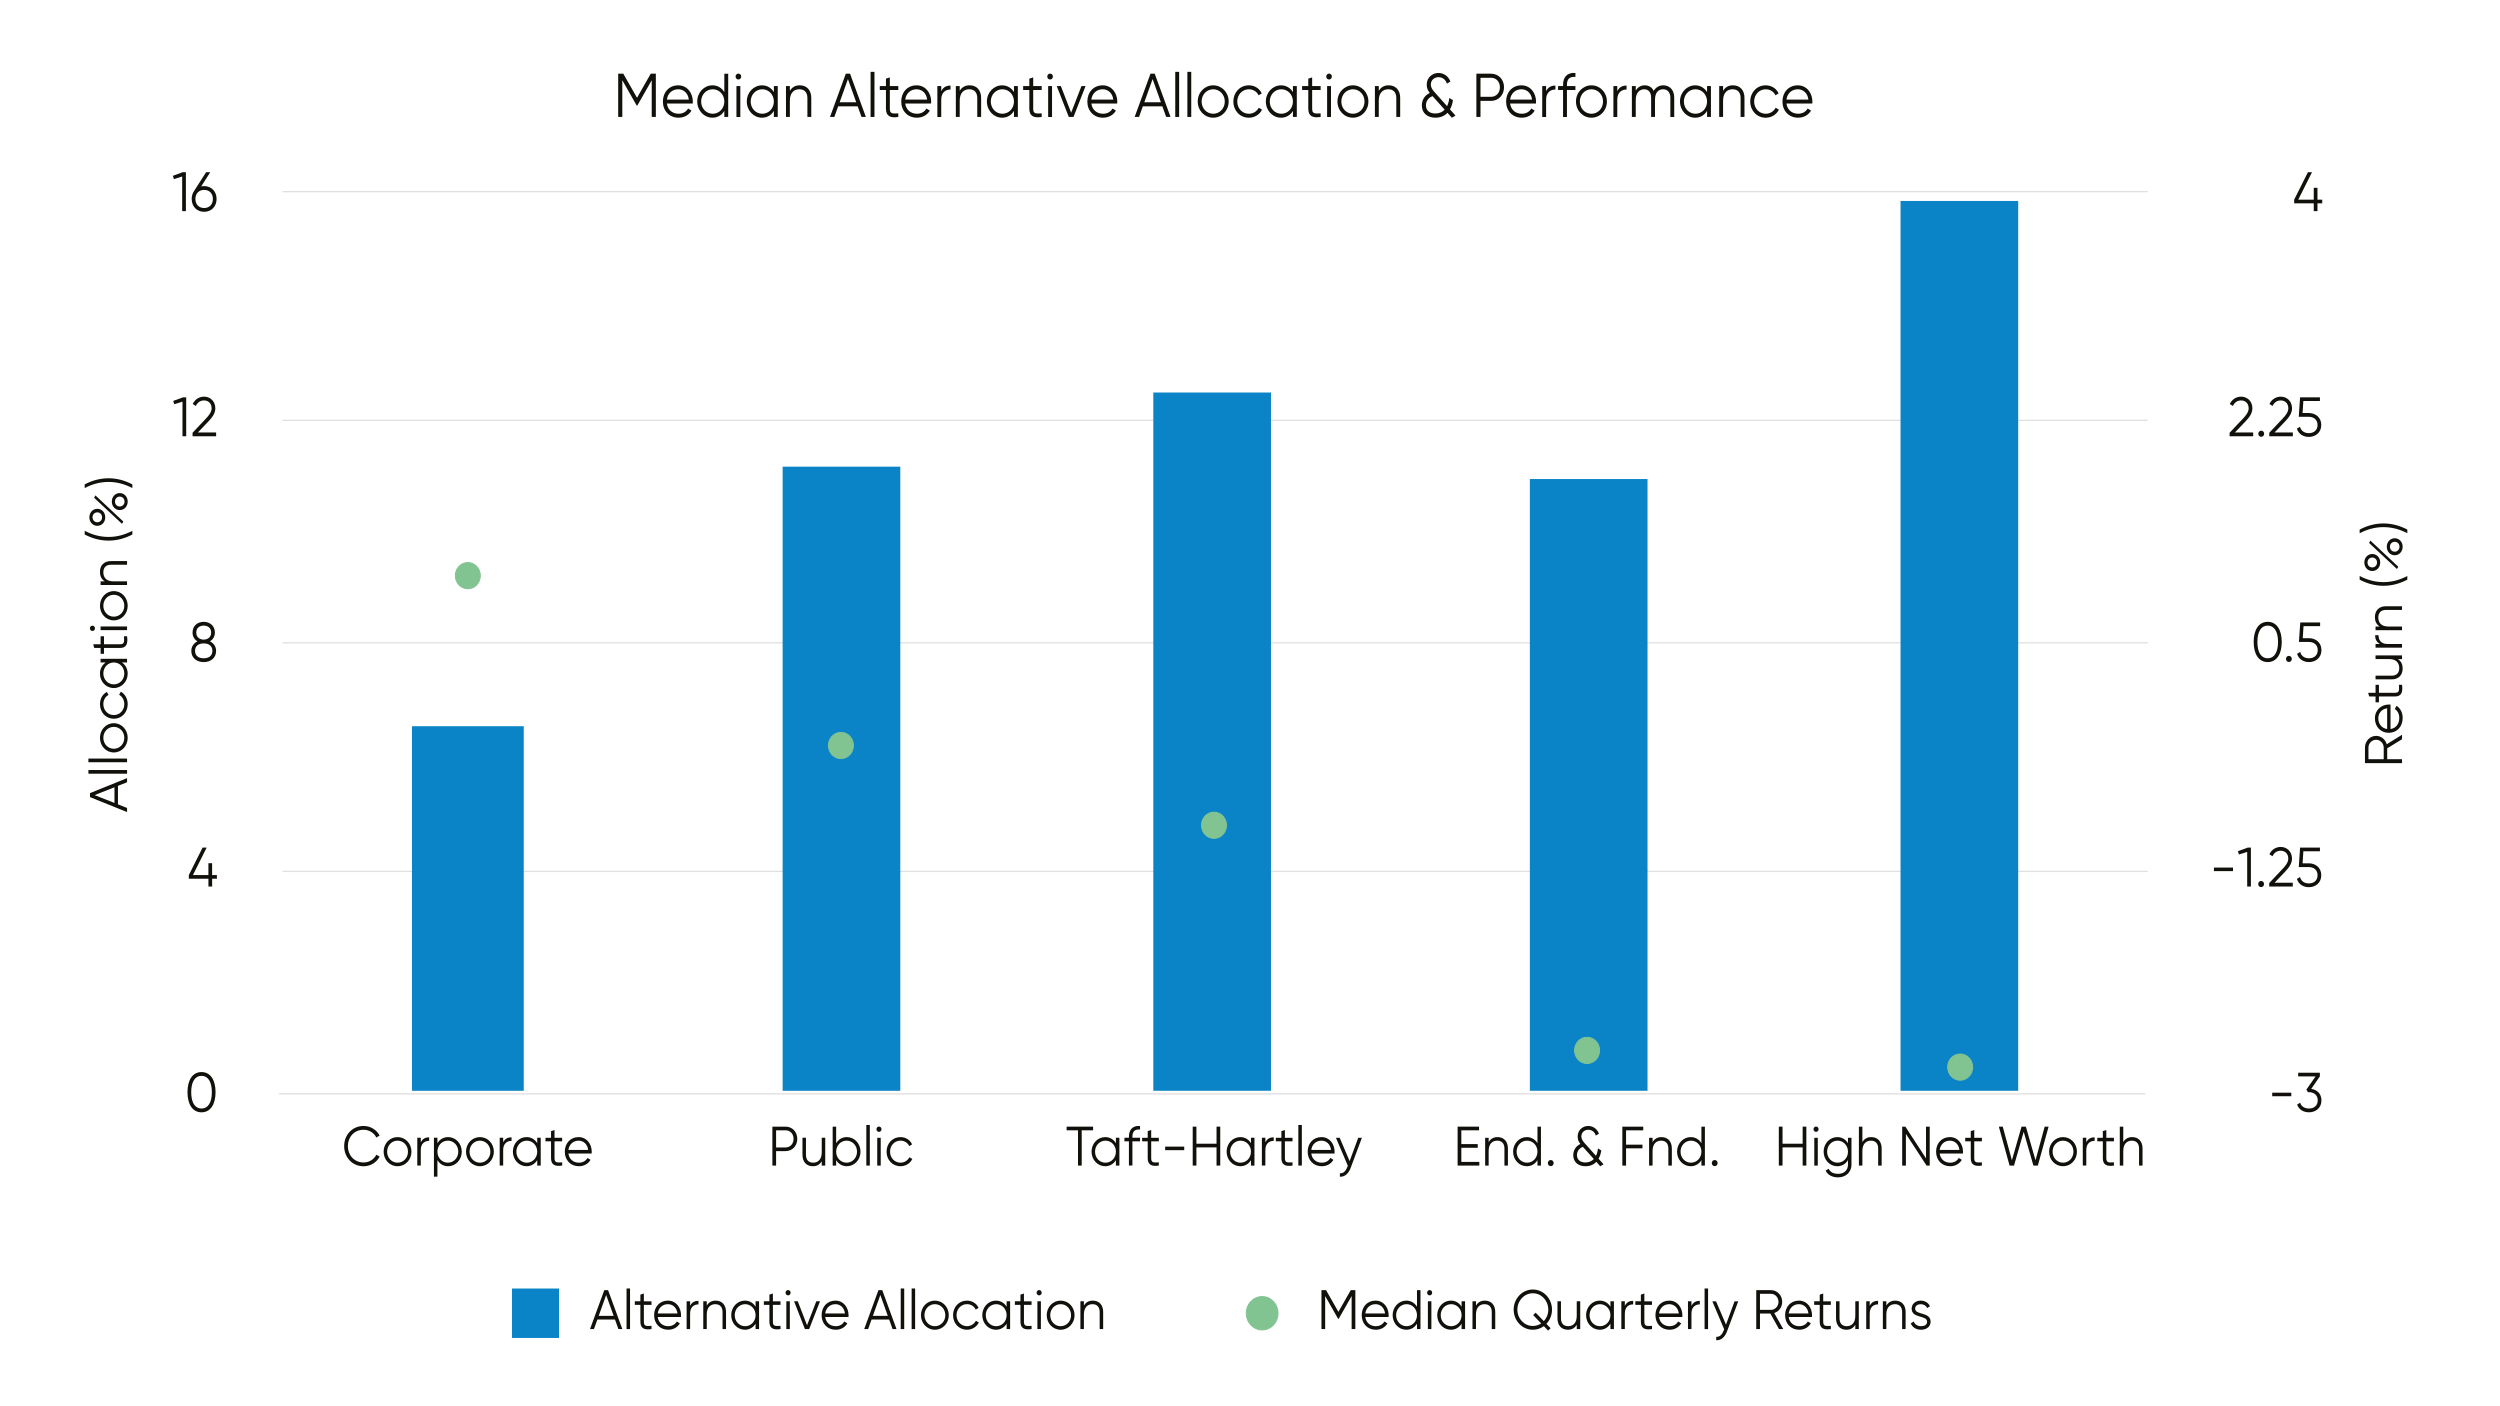 <?xml version="1.0" encoding="UTF-8"?><svg xmlns="http://www.w3.org/2000/svg" xmlns:xlink="http://www.w3.org/1999/xlink" viewBox="0 0 1920 1080"><defs><style>.cls-1,.cls-2,.cls-3,.cls-4{fill:none;}.cls-1,.cls-3{stroke:#e1e0e0;stroke-linejoin:round;}.cls-2,.cls-5,.cls-6,.cls-7,.cls-8{stroke-width:0px;}.cls-3{stroke-linecap:square;}.cls-9{clip-path:url(#clippath-1);}.cls-10{clip-path:url(#clippath-4);}.cls-11{clip-path:url(#clippath-3);}.cls-12{clip-path:url(#clippath-2);}.cls-13{clip-path:url(#clippath-6);}.cls-14{clip-path:url(#clippath-5);}.cls-4{stroke:#82c392;stroke-miterlimit:8;stroke-width:.75px;}.cls-5{fill:#82c392;}.cls-6{fill:#12100b;}.cls-7{fill:#0b84c7;}.cls-8{fill:#fff;}</style><clipPath id="clippath-1"><path class="cls-2" d="m368.89,442.11c0,5.57-4.29,10.08-9.58,10.08s-9.62-4.51-9.62-10.08,4.29-10.08,9.62-10.08,9.58,4.51,9.58,10.08"/></clipPath><clipPath id="clippath-2"><path class="cls-2" d="m655.42,572.54c0,5.57-4.29,10.08-9.58,10.08s-9.62-4.52-9.62-10.08,4.29-10.08,9.62-10.08,9.58,4.51,9.58,10.08"/></clipPath><clipPath id="clippath-3"><path class="cls-2" d="m941.95,633.8c0,5.57-4.29,10.08-9.62,10.08s-9.58-4.52-9.58-10.08,4.29-10.08,9.58-10.08,9.62,4.51,9.62,10.08"/></clipPath><clipPath id="clippath-4"><path class="cls-2" d="m1228.48,806.7c0,5.57-4.29,10.08-9.63,10.08s-9.58-4.51-9.58-10.08,4.29-10.08,9.58-10.08,9.63,4.51,9.63,10.08"/></clipPath><clipPath id="clippath-5"><path class="cls-2" d="m1515.01,819.55c0,5.57-4.34,10.08-9.62,10.08s-9.63-4.51-9.63-10.08,4.34-10.08,9.63-10.08,9.62,4.51,9.62,10.08"/></clipPath><clipPath id="clippath-6"><polyline class="cls-2" points="62.17 1031 1854.54 1031 1854.54 49 62.17 49 62.17 1031"/></clipPath></defs><g id="Layer_2"><rect class="cls-8" width="1920" height="1080"/></g><g id="Layer_3"><path class="cls-6" d="m503.68,89.82h-3.16v-28.19l-11.07,19.46h-.45l-11.07-19.46v28.19h-3.16v-33.22h3.93l10.53,18.51,10.53-18.51h3.93v33.22Z"/><path class="cls-6" d="m532.1,78.05c0,.47-.05,1-.09,1.47h-19.83c.63,4.84,4.2,7.83,8.99,7.83,3.57,0,6.05-1.76,7.27-4.03l2.62,1.61c-1.9,3.23-5.38,5.46-9.94,5.46-7.14,0-12.02-5.27-12.02-12.43s4.79-12.43,11.79-12.43,11.21,6.03,11.21,12.53Zm-19.93-1.57h16.85c-.63-5.22-4.25-7.92-8.13-7.92-4.74,0-8.13,3.27-8.72,7.92Z"/><path class="cls-6" d="m559.26,56.6v33.22h-2.98v-4.65c-1.9,3.18-5.11,5.22-9.13,5.22-6.37,0-11.66-5.41-11.66-12.43s5.29-12.43,11.66-12.43c4.02,0,7.23,2.04,9.13,5.22v-14.14h2.98Zm-2.98,21.35c0-5.27-3.89-9.4-8.9-9.4s-8.9,4.13-8.9,9.4,3.89,9.4,8.9,9.4,8.9-4.13,8.9-9.4Z"/><path class="cls-6" d="m564.91,58.79c0-1.23.95-2.28,2.17-2.28s2.17,1.04,2.17,2.28-.95,2.28-2.17,2.28-2.17-1.04-2.17-2.28Zm.68,7.31h2.98v23.73h-2.98v-23.73Z"/><path class="cls-6" d="m597.31,66.1v23.73h-2.98v-4.65c-1.9,3.18-5.11,5.22-9.13,5.22-6.37,0-11.66-5.41-11.66-12.43s5.29-12.43,11.66-12.43c4.02,0,7.23,2.04,9.13,5.22v-4.65h2.98Zm-2.98,11.86c0-5.27-3.89-9.4-8.9-9.4s-8.9,4.13-8.9,9.4,3.89,9.4,8.9,9.4,8.9-4.13,8.9-9.4Z"/><path class="cls-6" d="m623.06,75.25v14.57h-2.98v-14.57c0-4.22-2.21-6.69-6.15-6.69s-7.32,2.47-7.32,8.83v12.43h-2.98v-23.73h2.98v3.7c1.76-2.99,4.38-4.27,7.59-4.27,5.51,0,8.86,3.8,8.86,9.73Z"/><path class="cls-6" d="m658.72,81.66h-15l-2.94,8.16h-3.34l12.15-33.22h3.25l12.15,33.22h-3.34l-2.94-8.16Zm-1.13-3.13l-6.37-17.8-6.37,17.8h12.74Z"/><path class="cls-6" d="m668.61,55.18h2.98v34.64h-2.98v-34.64Z"/><path class="cls-6" d="m683.39,69.13v14.38c0,4.08,2.12,3.75,6.51,3.56v2.75c-6.1.95-9.49-.62-9.49-6.31v-14.38h-4.74v-3.04h4.74v-5.69l2.98-.95v6.64h6.51v3.04h-6.51Z"/><path class="cls-6" d="m715.15,78.05c0,.47-.05,1-.09,1.47h-19.83c.63,4.84,4.2,7.83,8.99,7.83,3.57,0,6.05-1.76,7.27-4.03l2.62,1.61c-1.9,3.23-5.38,5.46-9.94,5.46-7.14,0-12.02-5.27-12.02-12.43s4.79-12.43,11.79-12.43,11.21,6.03,11.21,12.53Zm-19.93-1.57h16.85c-.63-5.22-4.25-7.92-8.13-7.92-4.74,0-8.13,3.27-8.72,7.92Z"/><path class="cls-6" d="m730.01,65.72v3.04c-3.61,0-7.14,1.99-7.14,7.88v13.19h-2.98v-23.73h2.98v3.94c1.58-3.32,4.25-4.32,7.14-4.32Z"/><path class="cls-6" d="m753.51,75.25v14.57h-2.98v-14.57c0-4.22-2.21-6.69-6.15-6.69s-7.32,2.47-7.32,8.83v12.43h-2.98v-23.73h2.98v3.7c1.76-2.99,4.38-4.27,7.59-4.27,5.51,0,8.86,3.8,8.86,9.73Z"/><path class="cls-6" d="m781.71,66.1v23.73h-2.98v-4.65c-1.9,3.18-5.11,5.22-9.13,5.22-6.37,0-11.66-5.41-11.66-12.43s5.29-12.43,11.66-12.43c4.02,0,7.23,2.04,9.13,5.22v-4.65h2.98Zm-2.98,11.86c0-5.27-3.89-9.4-8.9-9.4s-8.9,4.13-8.9,9.4,3.89,9.4,8.9,9.4,8.9-4.13,8.9-9.4Z"/><path class="cls-6" d="m793.5,69.13v14.38c0,4.08,2.12,3.75,6.51,3.56v2.75c-6.1.95-9.49-.62-9.49-6.31v-14.38h-4.74v-3.04h4.74v-5.69l2.98-.95v6.64h6.51v3.04h-6.51Z"/><path class="cls-6" d="m804.3,58.79c0-1.23.95-2.28,2.17-2.28s2.17,1.04,2.17,2.28-.95,2.28-2.17,2.28-2.17-1.04-2.17-2.28Zm.68,7.31h2.98v23.73h-2.98v-23.73Z"/><path class="cls-6" d="m833.71,66.1l-9.26,23.73h-3.61l-9.26-23.73h3.16l7.91,20.45,7.91-20.45h3.16Z"/><path class="cls-6" d="m858.08,78.05c0,.47-.05,1-.09,1.47h-19.83c.63,4.84,4.2,7.83,8.99,7.83,3.57,0,6.05-1.76,7.27-4.03l2.62,1.61c-1.9,3.23-5.38,5.46-9.94,5.46-7.14,0-12.02-5.27-12.02-12.43s4.79-12.43,11.79-12.43,11.21,6.03,11.21,12.53Zm-19.93-1.57h16.85c-.63-5.22-4.25-7.92-8.13-7.92-4.74,0-8.13,3.27-8.72,7.92Z"/><path class="cls-6" d="m892.7,81.66h-15l-2.94,8.16h-3.34l12.15-33.22h3.25l12.15,33.22h-3.34l-2.94-8.16Zm-1.13-3.13l-6.37-17.8-6.37,17.8h12.74Z"/><path class="cls-6" d="m902.6,55.18h2.98v34.64h-2.98v-34.64Z"/><path class="cls-6" d="m911.9,55.18h2.98v34.64h-2.98v-34.64Z"/><path class="cls-6" d="m919.86,77.96c0-7.02,5.29-12.43,11.88-12.43s11.88,5.41,11.88,12.43-5.29,12.43-11.88,12.43-11.88-5.41-11.88-12.43Zm20.78,0c0-5.27-3.89-9.4-8.9-9.4s-8.9,4.13-8.9,9.4,3.89,9.4,8.9,9.4,8.9-4.13,8.9-9.4Z"/><path class="cls-6" d="m947.24,77.96c0-7.02,5.06-12.43,11.88-12.43,4.47,0,8.27,2.47,9.89,6.22l-2.44,1.47c-1.22-2.8-4.07-4.65-7.46-4.65-5.02,0-8.9,4.13-8.9,9.4s3.89,9.4,8.9,9.4c3.43,0,6.19-1.9,7.64-4.65l2.48,1.52c-1.85,3.75-5.69,6.17-10.12,6.17-6.82,0-11.88-5.41-11.88-12.43Z"/><path class="cls-6" d="m995.95,66.1v23.73h-2.98v-4.65c-1.9,3.18-5.11,5.22-9.13,5.22-6.37,0-11.66-5.41-11.66-12.43s5.29-12.43,11.66-12.43c4.02,0,7.23,2.04,9.13,5.22v-4.65h2.98Zm-2.98,11.86c0-5.27-3.89-9.4-8.9-9.4s-8.9,4.13-8.9,9.4,3.89,9.4,8.9,9.4,8.9-4.13,8.9-9.4Z"/><path class="cls-6" d="m1007.74,69.13v14.38c0,4.08,2.12,3.75,6.51,3.56v2.75c-6.1.95-9.49-.62-9.49-6.31v-14.38h-4.74v-3.04h4.74v-5.69l2.98-.95v6.64h6.51v3.04h-6.51Z"/><path class="cls-6" d="m1018.54,58.79c0-1.23.95-2.28,2.17-2.28s2.17,1.04,2.17,2.28-.95,2.28-2.17,2.28-2.17-1.04-2.17-2.28Zm.68,7.31h2.98v23.73h-2.98v-23.73Z"/><path class="cls-6" d="m1027.17,77.96c0-7.02,5.29-12.43,11.88-12.43s11.88,5.41,11.88,12.43-5.29,12.43-11.88,12.43-11.88-5.41-11.88-12.43Zm20.78,0c0-5.27-3.89-9.4-8.9-9.4s-8.9,4.13-8.9,9.4,3.89,9.4,8.9,9.4,8.9-4.13,8.9-9.4Z"/><path class="cls-6" d="m1075.34,75.25v14.57h-2.98v-14.57c0-4.22-2.21-6.69-6.14-6.69s-7.32,2.47-7.32,8.83v12.43h-2.98v-23.73h2.98v3.7c1.76-2.99,4.38-4.27,7.59-4.27,5.51,0,8.86,3.8,8.86,9.73Z"/><path class="cls-6" d="m1115.01,90.39l-3.34-3.75c-2.17,2.28-5.2,3.75-9.31,3.75-6.14,0-10.39-3.56-10.39-9.4,0-4.03,1.99-7.64,6.1-9.63-1.36-1.61-2.35-3.51-2.35-6.26,0-5.74,4.47-9.06,9.04-9.06,3.98,0,7.68,2.47,9.13,6.6l-2.67,1.61c-.9-3.13-3.48-4.98-6.42-4.98-3.16,0-5.92,2.18-5.92,5.65,0,2.42,1.31,4.13,2.94,5.93l9.53,10.68c.86-1.76,1.45-3.84,1.72-6.31l2.8,1.71c-.36,2.52-1.08,4.98-2.3,7.07l4.25,4.75-2.8,1.66Zm-5.51-6.17l-9.31-10.39c-3.79,1.47-5.06,4.46-5.06,7.07,0,3.89,2.76,6.26,7.14,6.26,3.03,0,5.42-1,7.23-2.94Z"/><path class="cls-6" d="m1155.09,67.04c0,5.93-4.25,10.44-9.94,10.44h-8.13v12.34h-3.16v-33.22h11.3c5.69,0,9.94,4.46,9.94,10.44Zm-3.16,0c0-4.27-2.85-7.31-6.78-7.31h-8.13v14.62h8.13c3.93,0,6.78-3.08,6.78-7.31Z"/><path class="cls-6" d="m1179.69,78.05c0,.47-.04,1-.09,1.47h-19.83c.63,4.84,4.2,7.83,8.99,7.83,3.57,0,6.05-1.76,7.27-4.03l2.62,1.61c-1.9,3.23-5.38,5.46-9.94,5.46-7.14,0-12.02-5.27-12.02-12.43s4.79-12.43,11.79-12.43,11.21,6.03,11.21,12.53Zm-19.92-1.57h16.85c-.63-5.22-4.25-7.92-8.13-7.92-4.74,0-8.13,3.27-8.72,7.92Z"/><path class="cls-6" d="m1194.55,65.72v3.04c-3.61,0-7.14,1.99-7.14,7.88v13.19h-2.98v-23.73h2.98v3.94c1.58-3.32,4.25-4.32,7.14-4.32Z"/><path class="cls-6" d="m1203.41,65.15v.95h6.51v3.04h-6.51v20.69h-2.98v-20.69h-3.84v-3.04h3.84v-.95c0-6.17,3.39-9.59,9.49-9.11v3.04c-4.38-.38-6.51,1.52-6.51,6.07Z"/><path class="cls-6" d="m1210.35,77.96c0-7.02,5.29-12.43,11.88-12.43s11.88,5.41,11.88,12.43-5.29,12.43-11.88,12.43-11.88-5.41-11.88-12.43Zm20.78,0c0-5.27-3.89-9.4-8.9-9.4s-8.9,4.13-8.9,9.4,3.89,9.4,8.9,9.4,8.9-4.13,8.9-9.4Z"/><path class="cls-6" d="m1249.21,65.72v3.04c-3.61,0-7.14,1.99-7.14,7.88v13.19h-2.98v-23.73h2.98v3.94c1.58-3.32,4.25-4.32,7.14-4.32Z"/><path class="cls-6" d="m1285.81,75.02v14.81h-2.98v-14.81c0-4.22-2.3-6.45-5.51-6.45-3.48,0-6.28,2.23-6.28,8.11v13.15h-2.98v-14.81c0-4.22-2.08-6.45-5.29-6.45s-6.51,2.23-6.51,8.11v13.15h-2.98v-23.73h2.98v3.46c1.76-2.9,4.2-4.03,6.91-4.03,3.16,0,5.6,1.57,6.87,4.32,1.67-2.94,4.43-4.32,7.32-4.32,4.97,0,8.45,3.56,8.45,9.49Z"/><path class="cls-6" d="m1314,66.1v23.73h-2.98v-4.65c-1.9,3.18-5.11,5.22-9.13,5.22-6.37,0-11.66-5.41-11.66-12.43s5.29-12.43,11.66-12.43c4.02,0,7.23,2.04,9.13,5.22v-4.65h2.98Zm-2.98,11.86c0-5.27-3.89-9.4-8.9-9.4s-8.9,4.13-8.9,9.4,3.89,9.4,8.9,9.4,8.9-4.13,8.9-9.4Z"/><path class="cls-6" d="m1339.76,75.25v14.57h-2.98v-14.57c0-4.22-2.21-6.69-6.14-6.69s-7.32,2.47-7.32,8.83v12.43h-2.98v-23.73h2.98v3.7c1.76-2.99,4.38-4.27,7.59-4.27,5.51,0,8.86,3.8,8.86,9.73Z"/><path class="cls-6" d="m1344.19,77.96c0-7.02,5.06-12.43,11.88-12.43,4.47,0,8.27,2.47,9.9,6.22l-2.44,1.47c-1.22-2.8-4.07-4.65-7.46-4.65-5.01,0-8.9,4.13-8.9,9.4s3.89,9.4,8.9,9.4c3.43,0,6.19-1.9,7.64-4.65l2.49,1.52c-1.85,3.75-5.69,6.17-10.12,6.17-6.82,0-11.88-5.41-11.88-12.43Z"/><path class="cls-6" d="m1391.92,78.05c0,.47-.04,1-.09,1.47h-19.83c.63,4.84,4.2,7.83,8.99,7.83,3.57,0,6.05-1.76,7.27-4.03l2.62,1.61c-1.9,3.23-5.38,5.46-9.94,5.46-7.14,0-12.02-5.27-12.02-12.43s4.79-12.43,11.79-12.43,11.21,6.03,11.21,12.53Zm-19.92-1.57h16.85c-.63-5.22-4.25-7.92-8.13-7.92-4.74,0-8.13,3.27-8.72,7.92Z"/><path class="cls-1" d="m216.98,669.25h1432.41M216.98,493.66h1432.41M216.98,322.81h1432.41M216.98,147.21h1432.41"/><path class="cls-6" d="m1833.37,574.72v8.37h11.39v2.99h-28.46v-11.96c0-4.96,3.82-8.97,8.54-8.97,3.86,0,7.16,2.73,8.17,6.45l11.75-7.3v3.42l-11.39,7Zm-2.68,8.37v-8.97c0-3.29-2.64-5.98-5.86-5.98s-5.86,2.69-5.86,5.98v8.97h11.71Z"/><path class="cls-6" d="m1834.67,541.07c.41,0,.85.04,1.26.08v18.75c4.15-.6,6.71-3.97,6.71-8.5,0-3.37-1.5-5.72-3.46-6.88l1.38-2.48c2.77,1.79,4.68,5.08,4.68,9.4,0,6.75-4.51,11.36-10.65,11.36s-10.65-4.53-10.65-11.15,5.16-10.59,10.74-10.59Zm-1.34,18.83v-15.93c-4.47.6-6.79,4.01-6.79,7.69,0,4.48,2.81,7.69,6.79,8.24Z"/><path class="cls-6" d="m1827.02,532.07h12.32c3.5,0,3.21-2.01,3.05-6.15h2.36c.81,5.77-.53,8.97-5.41,8.97h-12.32v4.48h-2.6v-4.48h-4.88l-.81-2.82h5.69v-6.15h2.6v6.15Z"/><path class="cls-6" d="m1824.42,503.37h20.33v2.82h-3.17c2.56,1.67,3.66,4.14,3.66,7.18,0,5.21-3.25,8.37-8.34,8.37h-12.48v-2.82h12.48c3.62,0,5.73-2.09,5.73-5.81s-2.12-6.92-7.56-6.92h-10.65v-2.82Z"/><path class="cls-6" d="m1824.1,487.82h2.6c0,3.42,1.71,6.75,6.75,6.75h11.3v2.82h-20.33v-2.82h3.38c-2.85-1.49-3.7-4.01-3.7-6.75Z"/><path class="cls-6" d="m1832.27,465.61h12.48v2.82h-12.48c-3.62,0-5.73,2.09-5.73,5.81s2.11,6.92,7.56,6.92h10.65v2.82h-20.33v-2.82h3.17c-2.56-1.67-3.66-4.14-3.66-7.18,0-5.21,3.25-8.37,8.34-8.37Z"/><path class="cls-6" d="m1830.52,449.89c-6.51,0-12.61-1.71-18.3-4.7v-2.82c5.69,2.99,11.79,4.7,18.3,4.7s12.61-1.71,18.3-4.7v2.82c-5.69,2.99-11.79,4.7-18.3,4.7Z"/><path class="cls-6" d="m1821.9,438.53c-3.38,0-6.1-2.78-6.1-6.53s2.72-6.53,6.1-6.53,6.1,2.69,6.1,6.53-2.72,6.53-6.1,6.53Zm0-10.34c-2.03,0-3.66,1.54-3.66,3.8s1.63,3.8,3.66,3.8,3.66-1.54,3.66-3.8-1.63-3.8-3.66-3.8Zm-2.44-11.19l.98-1.84,21.43,20.07-.98,1.79-21.43-20.03Zm19.68,9.44c-3.38,0-6.1-2.78-6.1-6.53s2.72-6.53,6.1-6.53,6.1,2.78,6.1,6.53-2.72,6.53-6.1,6.53Zm0-10.34c-2.03,0-3.66,1.54-3.66,3.8s1.63,3.8,3.66,3.8,3.66-1.54,3.66-3.8-1.63-3.8-3.66-3.8Z"/><path class="cls-6" d="m1848.82,409.53c-5.69-2.99-11.79-4.7-18.3-4.7s-12.61,1.71-18.3,4.7v-2.82c5.69-2.99,11.79-4.7,18.3-4.7s12.61,1.71,18.3,4.7v2.82Z"/><path class="cls-6" d="m1745.07,839.18h14.64v2.73h-14.64v-2.73Z"/><path class="cls-6" d="m1782.88,845.08c0,5.94-4.55,9.18-9.56,9.18-4.11,0-7.77-2.01-9.15-5.94l2.36-1.45c.94,3.03,3.54,4.48,6.79,4.48,3.7,0,6.71-2.14,6.71-6.28s-3.01-6.28-6.71-6.28v-.04l-.04.04h-.77l-1.22-1.96,7.08-10.17h-13.38v-2.82h16.67v2.82l-6.63,9.61c4.27.6,7.85,3.54,7.85,8.8Z"/><path class="cls-6" d="m1700.3,666.29h14.64v2.73h-14.64v-2.73Z"/><path class="cls-6" d="m1728.69,650.96v29.9h-2.85v-26.61l-6.38,2.01-.73-2.56,7.52-2.73h2.44Z"/><path class="cls-6" d="m1734.3,678.94c0-1.32.98-2.35,2.24-2.35s2.24,1.02,2.24,2.35-.98,2.35-2.24,2.35-2.24-1.02-2.24-2.35Z"/><path class="cls-6" d="m1742.76,678.17l10.25-10.85c2.4-2.52,4.39-5.12,4.39-7.9,0-4.06-2.81-6.06-5.73-6.06-2.77,0-5,1.28-6.38,4.23l-2.4-1.5c1.83-3.8,5.16-5.64,8.78-5.64,4.23,0,8.58,3.12,8.58,8.97,0,3.8-2.4,7-5.29,10.04l-8.13,8.5h14.03v2.9h-18.1v-2.69Z"/><path class="cls-6" d="m1782.74,672.19c0,5.94-4.55,9.18-9.56,9.18-4.11,0-7.89-2.14-9.15-6.36l2.4-1.45c.81,3.29,3.5,4.91,6.75,4.91,3.7,0,6.71-2.14,6.71-6.28s-3.01-6.28-6.71-6.28h-7.73l1.02-14.95h15.25v2.82h-12.73l-.61,9.23h4.8c5,0,9.56,3.25,9.56,9.18Z"/><path class="cls-6" d="m1730.82,493.02c0-9.23,3.82-15.46,10.78-15.46s10.78,6.24,10.78,15.46-3.82,15.46-10.78,15.46-10.78-6.24-10.78-15.46Zm18.71,0c0-7.99-2.93-12.56-7.93-12.56s-7.93,4.57-7.93,12.56,2.93,12.56,7.93,12.56,7.93-4.57,7.93-12.56Z"/><path class="cls-6" d="m1755.63,506.05c0-1.32.98-2.35,2.24-2.35s2.24,1.02,2.24,2.35-.98,2.35-2.24,2.35-2.24-1.03-2.24-2.35Z"/><path class="cls-6" d="m1782.87,499.3c0,5.94-4.55,9.18-9.56,9.18-4.11,0-7.89-2.14-9.15-6.36l2.4-1.45c.81,3.29,3.5,4.91,6.75,4.91,3.7,0,6.71-2.14,6.71-6.28s-3.01-6.28-6.71-6.28h-7.73l1.02-14.95h15.25v2.82h-12.73l-.61,9.23h4.8c5,0,9.56,3.25,9.56,9.18Z"/><path class="cls-6" d="m1712.34,332.35l10.25-10.85c2.4-2.52,4.39-5.12,4.39-7.9,0-4.06-2.81-6.06-5.73-6.06-2.77,0-5,1.28-6.38,4.23l-2.4-1.5c1.83-3.8,5.16-5.64,8.78-5.64,4.23,0,8.58,3.12,8.58,8.97,0,3.8-2.4,7-5.29,10.04l-8.13,8.5h14.03v2.9h-18.1v-2.69Z"/><path class="cls-6" d="m1734.38,333.12c0-1.32.98-2.35,2.24-2.35s2.24,1.02,2.24,2.35-.98,2.35-2.24,2.35-2.24-1.03-2.24-2.35Z"/><path class="cls-6" d="m1742.8,332.35l10.25-10.85c2.4-2.52,4.39-5.12,4.39-7.9,0-4.06-2.81-6.06-5.73-6.06-2.77,0-5,1.28-6.38,4.23l-2.4-1.5c1.83-3.8,5.16-5.64,8.78-5.64,4.23,0,8.58,3.12,8.58,8.97,0,3.8-2.4,7-5.29,10.04l-8.13,8.5h14.03v2.9h-18.1v-2.69Z"/><path class="cls-6" d="m1782.73,326.38c0,5.94-4.55,9.18-9.56,9.18-4.11,0-7.89-2.14-9.15-6.36l2.4-1.45c.81,3.29,3.5,4.91,6.75,4.91,3.7,0,6.71-2.14,6.71-6.28s-3.01-6.28-6.71-6.28h-7.73l1.02-14.95h15.25v2.82h-12.73l-.61,9.23h4.8c5,0,9.56,3.25,9.56,9.18Z"/><path class="cls-6" d="m1783.48,156.18h-3.66v5.98h-2.85v-5.98h-15.05v-2.82l10.57-21.1h3.13l-10.57,21.1h11.92v-9.14h2.85v9.14h3.66v2.82Z"/><path class="cls-6" d="m90.59,603.55v14.18l6.99,2.78v3.16l-28.47-11.49v-3.08l28.47-11.49v3.16l-6.99,2.78Zm-2.68,1.07l-15.25,6.02,15.25,6.02v-12.04Z"/><path class="cls-6" d="m67.9,594.2v-2.82h29.69v2.82h-29.69Z"/><path class="cls-6" d="m67.9,585.4v-2.82h29.69v2.82h-29.69Z"/><path class="cls-6" d="m87.42,577.88c-6.02,0-10.65-5-10.65-11.23s4.64-11.23,10.65-11.23,10.65,5,10.65,11.23-4.64,11.23-10.65,11.23Zm0-19.65c-4.51,0-8.05,3.67-8.05,8.41s3.54,8.41,8.05,8.41,8.05-3.67,8.05-8.41-3.54-8.41-8.05-8.41Z"/><path class="cls-6" d="m87.42,552c-6.02,0-10.65-4.78-10.65-11.23,0-4.23,2.11-7.82,5.33-9.35l1.26,2.31c-2.4,1.15-3.99,3.84-3.99,7.05,0,4.74,3.54,8.41,8.05,8.41s8.05-3.67,8.05-8.41c0-3.25-1.63-5.85-3.98-7.22l1.3-2.35c3.21,1.75,5.29,5.38,5.29,9.57,0,6.45-4.64,11.23-10.65,11.23Z"/><path class="cls-6" d="m77.25,505.96h20.33v2.82h-3.99c2.72,1.79,4.47,4.83,4.47,8.63,0,6.02-4.64,11.02-10.65,11.02s-10.65-5-10.65-11.02c0-3.8,1.75-6.83,4.47-8.63h-3.99v-2.82Zm10.17,2.82c-4.51,0-8.05,3.67-8.05,8.41s3.54,8.41,8.05,8.41,8.05-3.67,8.05-8.41-3.54-8.41-8.05-8.41Z"/><path class="cls-6" d="m79.86,494.81h12.32c3.5,0,3.21-2.01,3.05-6.15h2.36c.81,5.77-.53,8.97-5.41,8.97h-12.32v4.48h-2.6v-4.48h-4.88l-.81-2.82h5.69v-6.15h2.6v6.15Z"/><path class="cls-6" d="m70.99,484.6c-1.06,0-1.95-.9-1.95-2.05s.89-2.05,1.95-2.05,1.95.9,1.95,2.05-.9,2.05-1.95,2.05Zm6.26-.64v-2.82h20.33v2.82h-20.33Z"/><path class="cls-6" d="m87.42,476.44c-6.02,0-10.65-5-10.65-11.23s4.64-11.23,10.65-11.23,10.65,5,10.65,11.23-4.64,11.23-10.65,11.23Zm0-19.65c-4.51,0-8.05,3.67-8.05,8.41s3.54,8.41,8.05,8.41,8.05-3.67,8.05-8.41-3.54-8.41-8.05-8.41Z"/><path class="cls-6" d="m85.1,430.91h12.48v2.82h-12.48c-3.62,0-5.73,2.09-5.73,5.81s2.11,6.92,7.56,6.92h10.65v2.82h-20.33v-2.82h3.17c-2.56-1.67-3.66-4.14-3.66-7.18,0-5.21,3.25-8.37,8.34-8.37Z"/><path class="cls-6" d="m83.35,415.19c-6.51,0-12.61-1.71-18.3-4.7v-2.82c5.69,2.99,11.79,4.7,18.3,4.7s12.61-1.71,18.3-4.7v2.82c-5.69,2.99-11.79,4.7-18.3,4.7Z"/><path class="cls-6" d="m74.73,403.83c-3.38,0-6.1-2.78-6.1-6.53s2.72-6.53,6.1-6.53,6.1,2.69,6.1,6.53-2.72,6.53-6.1,6.53Zm0-10.34c-2.03,0-3.66,1.54-3.66,3.8s1.63,3.8,3.66,3.8,3.66-1.54,3.66-3.8-1.63-3.8-3.66-3.8Zm-2.44-11.19l.98-1.84,21.43,20.07-.98,1.79-21.43-20.03Zm19.68,9.44c-3.38,0-6.1-2.78-6.1-6.53s2.72-6.53,6.1-6.53,6.1,2.78,6.1,6.53-2.72,6.53-6.1,6.53Zm0-10.34c-2.03,0-3.66,1.54-3.66,3.8s1.63,3.8,3.66,3.8,3.66-1.54,3.66-3.8-1.63-3.8-3.66-3.8Z"/><path class="cls-6" d="m101.65,374.83c-5.69-2.99-11.79-4.7-18.3-4.7s-12.61,1.71-18.3,4.7v-2.82c5.69-2.99,11.79-4.7,18.3-4.7s12.61,1.71,18.3,4.7v2.82Z"/><path class="cls-6" d="m143.99,838.8c0-9.23,3.82-15.46,10.78-15.46s10.78,6.24,10.78,15.46-3.82,15.46-10.78,15.46-10.78-6.24-10.78-15.46Zm18.71,0c0-7.99-2.93-12.56-7.93-12.56s-7.93,4.57-7.93,12.56,2.93,12.56,7.93,12.56,7.93-4.57,7.93-12.56Z"/><path class="cls-6" d="m166.58,674.88h-3.66v5.98h-2.85v-5.98h-15.05v-2.82l10.57-21.1h3.13l-10.57,21.1h11.91v-9.14h2.85v9.14h3.66v2.82Z"/><path class="cls-6" d="m165.97,499.86c0,5.64-4.35,8.63-9.52,8.63s-9.52-2.99-9.52-8.63c0-3.33,1.91-5.94,4.72-7.3-2.2-1.32-3.78-3.63-3.78-6.71,0-5.68,4.35-8.29,8.58-8.29s8.58,2.61,8.58,8.29c0,3.08-1.59,5.38-3.78,6.71,2.81,1.37,4.72,3.97,4.72,7.3Zm-2.85,0c0-3.84-2.81-5.72-6.67-5.72s-6.67,1.88-6.67,5.72,2.81,5.72,6.67,5.72,6.67-1.88,6.67-5.72Zm-12.4-14.01c0,3.63,2.81,5.38,5.73,5.38s5.73-1.75,5.73-5.38c0-3.89-2.81-5.38-5.73-5.38s-5.73,1.5-5.73,5.38Z"/><path class="cls-6" d="m143,305.15v29.9h-2.85v-26.61l-6.38,2.01-.73-2.56,7.52-2.73h2.44Z"/><path class="cls-6" d="m147.88,332.35l10.25-10.85c2.4-2.52,4.39-5.12,4.39-7.9,0-4.06-2.81-6.06-5.73-6.06-2.77,0-5,1.28-6.38,4.23l-2.4-1.5c1.83-3.8,5.16-5.64,8.78-5.64,4.23,0,8.58,3.12,8.58,8.97,0,3.8-2.4,7-5.29,10.04l-8.13,8.5h14.03v2.9h-18.1v-2.69Z"/><path class="cls-6" d="m142.76,132.26v29.9h-2.85v-26.61l-6.38,2.01-.73-2.56,7.52-2.73h2.44Z"/><path class="cls-6" d="m166.34,152.8c0,5.85-4.03,9.87-9.56,9.87s-9.56-4.01-9.56-9.87c0-2.35.65-4.36,1.75-5.98l9.31-14.56h3.21l-6.99,10.93c.73-.17,1.5-.26,2.28-.26,5.53,0,9.56,4.01,9.56,9.87Zm-2.85,0c0-4.19-2.68-6.96-6.71-6.96s-6.71,2.78-6.71,6.96,2.68,6.96,6.71,6.96,6.71-2.78,6.71-6.96Z"/><line class="cls-3" x1="214.72" y1="840.1" x2="1647.13" y2="840.1"/><path class="cls-6" d="m264.32,880.21c0-8.54,6.18-15.46,14.92-15.46,5.29,0,9.96,2.9,12.32,7.35l-2.52,1.54c-1.75-3.59-5.53-5.98-9.8-5.98-7.2,0-12.08,5.59-12.08,12.56s4.88,12.56,12.08,12.56c4.27,0,8.05-2.39,9.8-5.98l2.52,1.5c-2.32,4.44-6.99,7.39-12.32,7.39-8.74,0-14.92-6.92-14.92-15.46Z"/><path class="cls-6" d="m294.62,884.48c0-6.32,4.76-11.19,10.69-11.19s10.69,4.87,10.69,11.19-4.76,11.19-10.69,11.19-10.69-4.87-10.69-11.19Zm18.71,0c0-4.74-3.5-8.46-8.01-8.46s-8.01,3.72-8.01,8.46,3.5,8.46,8.01,8.46,8.01-3.72,8.01-8.46Z"/><path class="cls-6" d="m329.59,873.46v2.73c-3.25,0-6.43,1.79-6.43,7.09v11.87h-2.68v-21.35h2.68v3.54c1.42-2.99,3.82-3.89,6.43-3.89Z"/><path class="cls-6" d="m354.64,884.48c0,6.32-4.76,11.19-10.49,11.19-3.62,0-6.51-1.84-8.21-4.7v12.73h-2.68v-29.9h2.68v4.19c1.71-2.86,4.6-4.7,8.21-4.7,5.73,0,10.49,4.87,10.49,11.19Zm-2.68,0c0-4.74-3.5-8.46-8.01-8.46s-8.01,3.72-8.01,8.46,3.5,8.46,8.01,8.46,8.01-3.72,8.01-8.46Z"/><path class="cls-6" d="m357.9,884.48c0-6.32,4.76-11.19,10.69-11.19s10.69,4.87,10.69,11.19-4.76,11.19-10.69,11.19-10.69-4.87-10.69-11.19Zm18.71,0c0-4.74-3.5-8.46-8.01-8.46s-8.01,3.72-8.01,8.46,3.5,8.46,8.01,8.46,8.01-3.72,8.01-8.46Z"/><path class="cls-6" d="m392.87,873.46v2.73c-3.25,0-6.43,1.79-6.43,7.09v11.87h-2.68v-21.35h2.68v3.54c1.42-2.99,3.82-3.89,6.43-3.89Z"/><path class="cls-6" d="m415.27,873.81v21.35h-2.68v-4.19c-1.71,2.86-4.6,4.7-8.21,4.7-5.73,0-10.49-4.87-10.49-11.19s4.76-11.19,10.49-11.19c3.62,0,6.51,1.84,8.21,4.7v-4.19h2.68Zm-2.68,10.68c0-4.74-3.5-8.46-8.01-8.46s-8.01,3.72-8.01,8.46,3.5,8.46,8.01,8.46,8.01-3.72,8.01-8.46Z"/><path class="cls-6" d="m425.88,876.54v12.94c0,3.67,1.91,3.37,5.86,3.2v2.48c-5.49.85-8.54-.56-8.54-5.68v-12.94h-4.27v-2.73h4.27v-5.12l2.68-.85v5.98h5.86v2.73h-5.86Z"/><path class="cls-6" d="m454.47,884.57c0,.43-.04.9-.08,1.32h-17.85c.57,4.36,3.78,7.05,8.09,7.05,3.21,0,5.45-1.58,6.55-3.63l2.36,1.45c-1.71,2.9-4.84,4.91-8.95,4.91-6.42,0-10.82-4.74-10.82-11.19s4.31-11.19,10.61-11.19,10.08,5.42,10.08,11.28Zm-17.93-1.41h15.17c-.57-4.7-3.82-7.13-7.32-7.13-4.27,0-7.32,2.95-7.85,7.13Z"/><path class="cls-6" d="m612.31,874.66c0,5.34-3.82,9.4-8.95,9.4h-7.32v11.1h-2.85v-29.9h10.17c5.12,0,8.95,4.01,8.95,9.4Zm-2.85,0c0-3.84-2.56-6.58-6.1-6.58h-7.32v13.16h7.32c3.54,0,6.1-2.78,6.1-6.58Z"/><path class="cls-6" d="m633.78,873.81v21.35h-2.68v-3.33c-1.59,2.69-3.94,3.84-6.83,3.84-4.96,0-7.97-3.42-7.97-8.76v-13.11h2.68v13.11c0,3.8,1.99,6.02,5.53,6.02s6.59-2.22,6.59-7.94v-11.19h2.68Z"/><path class="cls-6" d="m660.87,884.48c0,6.32-4.76,11.19-10.49,11.19-3.62,0-6.51-1.84-8.21-4.7v4.19h-2.68v-29.9h2.68v12.73c1.71-2.86,4.6-4.7,8.21-4.7,5.73,0,10.49,4.87,10.49,11.19Zm-2.68,0c0-4.74-3.5-8.46-8.01-8.46s-8.01,3.72-8.01,8.46,3.5,8.46,8.01,8.46,8.01-3.72,8.01-8.46Z"/><path class="cls-6" d="m665.34,863.98h2.68v31.18h-2.68v-31.18Z"/><path class="cls-6" d="m673.11,867.23c0-1.11.85-2.05,1.95-2.05s1.95.94,1.95,2.05-.85,2.05-1.95,2.05-1.95-.94-1.95-2.05Zm.61,6.58h2.68v21.35h-2.68v-21.35Z"/><path class="cls-6" d="m680.88,884.48c0-6.32,4.55-11.19,10.69-11.19,4.03,0,7.44,2.22,8.91,5.59l-2.2,1.32c-1.1-2.52-3.66-4.19-6.71-4.19-4.51,0-8.01,3.72-8.01,8.46s3.5,8.46,8.01,8.46c3.09,0,5.57-1.71,6.87-4.19l2.24,1.37c-1.67,3.37-5.12,5.55-9.11,5.55-6.14,0-10.69-4.87-10.69-11.19Z"/><path class="cls-6" d="m839.49,868.08h-8.74v27.08h-2.85v-27.08h-8.74v-2.82h20.33v2.82Z"/><path class="cls-6" d="m859.69,873.81v21.35h-2.68v-4.19c-1.71,2.86-4.6,4.7-8.21,4.7-5.73,0-10.49-4.87-10.49-11.19s4.76-11.19,10.49-11.19c3.62,0,6.51,1.84,8.21,4.7v-4.19h2.68Zm-2.68,10.68c0-4.74-3.5-8.46-8.01-8.46s-8.01,3.72-8.01,8.46,3.5,8.46,8.01,8.46,8.01-3.72,8.01-8.46Z"/><path class="cls-6" d="m869.69,872.95v.85h5.86v2.73h-5.86v18.62h-2.68v-18.62h-3.46v-2.73h3.46v-.85c0-5.55,3.05-8.63,8.54-8.2v2.73c-3.94-.34-5.86,1.37-5.86,5.47Z"/><path class="cls-6" d="m884.12,876.54v12.94c0,3.67,1.91,3.37,5.86,3.2v2.48c-5.49.85-8.54-.56-8.54-5.68v-12.94h-4.27v-2.73h4.27v-5.12l2.68-.85v5.98h5.86v2.73h-5.86Z"/><path class="cls-6" d="m894.85,880.6h14.64v2.73h-14.64v-2.73Z"/><path class="cls-6" d="m937.15,865.26v29.9h-2.85v-13.97h-15.45v13.97h-2.85v-29.9h2.85v13.11h15.45v-13.11h2.85Z"/><path class="cls-6" d="m963.42,873.81v21.35h-2.68v-4.19c-1.71,2.86-4.6,4.7-8.21,4.7-5.73,0-10.49-4.87-10.49-11.19s4.76-11.19,10.49-11.19c3.62,0,6.51,1.84,8.21,4.7v-4.19h2.68Zm-2.68,10.68c0-4.74-3.5-8.46-8.01-8.46s-8.01,3.72-8.01,8.46,3.5,8.46,8.01,8.46,8.01-3.72,8.01-8.46Z"/><path class="cls-6" d="m978.22,873.46v2.73c-3.25,0-6.42,1.79-6.42,7.09v11.87h-2.68v-21.35h2.68v3.54c1.42-2.99,3.82-3.89,6.42-3.89Z"/><path class="cls-6" d="m986.8,876.54v12.94c0,3.67,1.91,3.37,5.86,3.2v2.48c-5.49.85-8.54-.56-8.54-5.68v-12.94h-4.27v-2.73h4.27v-5.12l2.68-.85v5.98h5.86v2.73h-5.86Z"/><path class="cls-6" d="m997.13,863.98h2.68v31.18h-2.68v-31.18Z"/><path class="cls-6" d="m1024.99,884.57c0,.43-.04.9-.08,1.32h-17.85c.57,4.36,3.78,7.05,8.09,7.05,3.21,0,5.45-1.58,6.55-3.63l2.36,1.45c-1.71,2.9-4.84,4.91-8.95,4.91-6.42,0-10.82-4.74-10.82-11.19s4.31-11.19,10.61-11.19,10.08,5.42,10.08,11.28Zm-17.93-1.41h15.17c-.57-4.7-3.82-7.13-7.32-7.13-4.27,0-7.32,2.95-7.85,7.13Z"/><path class="cls-6" d="m1045.94,873.81l-8.7,23.32c-1.54,4.1-4.55,6.88-8.21,6.58v-2.65c2.64.3,4.47-1.67,5.57-4.44l.53-1.32-9.11-21.48h2.85l7.65,17.9,6.59-17.9h2.85Z"/><path class="cls-6" d="m1136.12,892.34v2.82h-16.67v-29.9h16.47v2.82h-13.62v10.59h12.61v2.82h-12.61v10.85h13.83Z"/><path class="cls-6" d="m1158.08,882.05v13.11h-2.68v-13.11c0-3.8-1.99-6.02-5.53-6.02s-6.59,2.22-6.59,7.94v11.19h-2.68v-21.35h2.68v3.33c1.59-2.69,3.94-3.84,6.83-3.84,4.96,0,7.97,3.42,7.97,8.76Z"/><path class="cls-6" d="m1183.45,865.26v29.9h-2.68v-4.19c-1.71,2.86-4.59,4.7-8.21,4.7-5.73,0-10.49-4.87-10.49-11.19s4.76-11.19,10.49-11.19c3.62,0,6.51,1.84,8.21,4.7v-12.73h2.68Zm-2.68,19.22c0-4.74-3.5-8.46-8.01-8.46s-8.01,3.72-8.01,8.46,3.5,8.46,8.01,8.46,8.01-3.72,8.01-8.46Z"/><path class="cls-6" d="m1188.74,893.24c0-1.32.98-2.35,2.24-2.35s2.24,1.02,2.24,2.35-.98,2.35-2.24,2.35-2.24-1.02-2.24-2.35Z"/><path class="cls-6" d="m1229,895.67l-3.01-3.37c-1.95,2.05-4.68,3.37-8.38,3.37-5.53,0-9.35-3.2-9.35-8.46,0-3.63,1.79-6.88,5.49-8.67-1.22-1.45-2.11-3.16-2.11-5.64,0-5.17,4.03-8.16,8.13-8.16,3.58,0,6.91,2.22,8.21,5.94l-2.4,1.45c-.81-2.82-3.13-4.48-5.77-4.48-2.85,0-5.33,1.96-5.33,5.08,0,2.18,1.18,3.72,2.64,5.34l8.58,9.61c.77-1.58,1.3-3.46,1.55-5.68l2.52,1.54c-.33,2.26-.98,4.48-2.07,6.36l3.82,4.27-2.52,1.5Zm-4.96-5.55l-8.38-9.35c-3.42,1.32-4.55,4.01-4.55,6.36,0,3.5,2.48,5.64,6.42,5.64,2.72,0,4.88-.9,6.51-2.65Z"/><path class="cls-6" d="m1248.81,868.08v11.02h12.61v2.82h-12.61v13.24h-2.85v-29.9h16.06v2.82h-13.22Z"/><path class="cls-6" d="m1283.98,882.05v13.11h-2.68v-13.11c0-3.8-1.99-6.02-5.53-6.02s-6.59,2.22-6.59,7.94v11.19h-2.68v-21.35h2.68v3.33c1.59-2.69,3.94-3.84,6.83-3.84,4.96,0,7.97,3.42,7.97,8.76Z"/><path class="cls-6" d="m1309.36,865.26v29.9h-2.68v-4.19c-1.71,2.86-4.59,4.7-8.21,4.7-5.73,0-10.49-4.87-10.49-11.19s4.76-11.19,10.49-11.19c3.62,0,6.51,1.84,8.21,4.7v-12.73h2.68Zm-2.68,19.22c0-4.74-3.5-8.46-8.01-8.46s-8.01,3.72-8.01,8.46,3.5,8.46,8.01,8.46,8.01-3.72,8.01-8.46Z"/><path class="cls-6" d="m1314.65,893.24c0-1.32.98-2.35,2.24-2.35s2.24,1.02,2.24,2.35-.98,2.35-2.24,2.35-2.24-1.02-2.24-2.35Z"/><path class="cls-6" d="m1387.28,865.26v29.9h-2.85v-13.97h-15.45v13.97h-2.85v-29.9h2.85v13.11h15.45v-13.11h2.85Z"/><path class="cls-6" d="m1392.77,867.23c0-1.11.85-2.05,1.95-2.05s1.95.94,1.95,2.05-.85,2.05-1.95,2.05-1.95-.94-1.95-2.05Zm.61,6.58h2.68v21.35h-2.68v-21.35Z"/><path class="cls-6" d="m1421.93,873.81v20.5c0,6.49-4.96,9.91-10.21,9.91-4.68,0-8.05-1.88-9.64-5.21l2.36-1.41c1.02,2.18,2.89,3.89,7.28,3.89,4.72,0,7.52-2.82,7.52-7.18v-3.33c-1.71,2.86-4.59,4.7-8.21,4.7-5.73,0-10.49-4.87-10.49-11.19s4.76-11.19,10.49-11.19c3.62,0,6.51,1.84,8.21,4.7v-4.19h2.68Zm-2.68,10.68c0-4.74-3.5-8.46-8.01-8.46s-8.01,3.72-8.01,8.46,3.5,8.46,8.01,8.46,8.01-3.72,8.01-8.46Z"/><path class="cls-6" d="m1445.11,882.05v13.11h-2.68v-13.11c0-3.8-1.99-6.02-5.53-6.02s-6.59,2.22-6.59,7.94v11.19h-2.68v-29.9h2.68v11.87c1.59-2.69,3.94-3.84,6.83-3.84,4.96,0,7.97,3.42,7.97,8.76Z"/><path class="cls-6" d="m1482.03,865.26v29.9h-2.44l-15.86-24.34v24.34h-2.85v-29.9h2.44l15.86,24.34v-24.34h2.85Z"/><path class="cls-6" d="m1507.61,884.57c0,.43-.04.9-.08,1.32h-17.85c.57,4.36,3.78,7.05,8.09,7.05,3.21,0,5.45-1.58,6.55-3.63l2.36,1.45c-1.71,2.9-4.84,4.91-8.95,4.91-6.42,0-10.82-4.74-10.82-11.19s4.31-11.19,10.61-11.19,10.08,5.42,10.08,11.28Zm-17.93-1.41h15.17c-.57-4.7-3.82-7.13-7.32-7.13-4.27,0-7.32,2.95-7.85,7.13Z"/><path class="cls-6" d="m1516.23,876.54v12.94c0,3.67,1.91,3.37,5.86,3.2v2.48c-5.49.85-8.54-.56-8.54-5.68v-12.94h-4.27v-2.73h4.27v-5.12l2.68-.85v5.98h5.86v2.73h-5.86Z"/><path class="cls-6" d="m1535.1,865.26h3.01l7.03,25.84,7.4-25.84h3.33l7.4,25.84,7.04-25.84h3.01l-8.25,29.9h-3.42l-7.44-25.97-7.44,25.97h-3.42l-8.25-29.9Z"/><path class="cls-6" d="m1573.7,884.48c0-6.32,4.76-11.19,10.69-11.19s10.7,4.87,10.7,11.19-4.76,11.19-10.7,11.19-10.69-4.87-10.69-11.19Zm18.71,0c0-4.74-3.5-8.46-8.01-8.46s-8.01,3.72-8.01,8.46,3.5,8.46,8.01,8.46,8.01-3.72,8.01-8.46Z"/><path class="cls-6" d="m1608.68,873.46v2.73c-3.25,0-6.42,1.79-6.42,7.09v11.87h-2.68v-21.35h2.68v3.54c1.42-2.99,3.82-3.89,6.42-3.89Z"/><path class="cls-6" d="m1617.66,876.54v12.94c0,3.67,1.91,3.37,5.86,3.2v2.48c-5.49.85-8.54-.56-8.54-5.68v-12.94h-4.27v-2.73h4.27v-5.12l2.68-.85v5.98h5.86v2.73h-5.86Z"/><path class="cls-6" d="m1645.47,882.05v13.11h-2.68v-13.11c0-3.8-1.99-6.02-5.53-6.02s-6.59,2.22-6.59,7.94v11.19h-2.68v-29.9h2.68v11.87c1.59-2.69,3.94-3.84,6.83-3.84,4.96,0,7.97,3.42,7.97,8.76Z"/><rect class="cls-7" x="316.39" y="557.73" width="85.85" height="280"/><rect class="cls-7" x="601.06" y="358.4" width="90.37" height="479.33"/><rect class="cls-7" x="885.74" y="301.45" width="90.37" height="536.27"/><rect class="cls-7" x="1174.93" y="367.89" width="90.37" height="469.83"/><rect class="cls-7" x="1459.61" y="154.33" width="90.37" height="683.39"/><g class="cls-9"><rect class="cls-5" x="338.98" y="420.1" width="40.67" height="42.71"/></g><path class="cls-4" d="m368.89,442.11c0,5.57-4.29,10.08-9.58,10.08s-9.62-4.51-9.62-10.08,4.29-10.08,9.62-10.08,9.58,4.51,9.58,10.08h0Z"/><g class="cls-12"><rect class="cls-5" x="623.66" y="548.23" width="45.19" height="47.46"/></g><path class="cls-4" d="m655.42,572.54c0,5.57-4.29,10.08-9.58,10.08s-9.62-4.52-9.62-10.08,4.29-10.08,9.62-10.08,9.58,4.51,9.58,10.08h0Z"/><g class="cls-11"><rect class="cls-5" x="912.85" y="609.93" width="40.67" height="47.46"/></g><path class="cls-4" d="m941.95,633.8c0,5.57-4.29,10.08-9.62,10.08s-9.58-4.52-9.58-10.08,4.29-10.08,9.58-10.08,9.62,4.51,9.62,10.08h0Z"/><g class="cls-10"><rect class="cls-5" x="1197.53" y="785.52" width="40.67" height="42.71"/></g><path class="cls-4" d="m1228.48,806.7c0,5.57-4.29,10.08-9.63,10.08s-9.58-4.51-9.58-10.08,4.29-10.08,9.58-10.08,9.63,4.51,9.63,10.08h0Z"/><g class="cls-14"><rect class="cls-5" x="1486.72" y="799.76" width="40.67" height="42.71"/></g><path class="cls-4" d="m1515.01,819.55c0,5.57-4.34,10.08-9.62,10.08s-9.58-4.51-9.58-10.08,4.29-10.08,9.58-10.08,9.62,4.52,9.62,10.08h0Z"/><rect class="cls-7" x="393.21" y="989.59" width="36.15" height="37.97"/><path class="cls-6" d="m472.29,1013.39h-13.5l-2.64,7.35h-3.01l10.94-29.9h2.93l10.94,29.9h-3.01l-2.64-7.35Zm-1.02-2.82l-5.73-16.02-5.73,16.02h11.47Z"/><path class="cls-6" d="m481.19,989.56h2.68v31.18h-2.68v-31.18Z"/><path class="cls-6" d="m494.49,1002.12v12.94c0,3.67,1.91,3.37,5.86,3.2v2.48c-5.49.85-8.54-.56-8.54-5.68v-12.94h-4.27v-2.73h4.27v-5.12l2.68-.85v5.98h5.86v2.73h-5.86Z"/><path class="cls-6" d="m523.06,1010.15c0,.43-.04.9-.08,1.32h-17.85c.57,4.36,3.78,7.05,8.09,7.05,3.21,0,5.45-1.58,6.55-3.63l2.36,1.45c-1.71,2.9-4.84,4.91-8.95,4.91-6.42,0-10.82-4.74-10.82-11.19s4.31-11.19,10.61-11.19,10.08,5.42,10.08,11.28Zm-17.93-1.41h15.17c-.57-4.7-3.82-7.13-7.32-7.13-4.27,0-7.32,2.95-7.85,7.13Z"/><path class="cls-6" d="m536.44,999.04v2.73c-3.25,0-6.43,1.79-6.43,7.09v11.87h-2.68v-21.35h2.68v3.54c1.42-2.99,3.82-3.89,6.43-3.89Z"/><path class="cls-6" d="m557.59,1007.63v13.11h-2.68v-13.11c0-3.8-1.99-6.02-5.53-6.02s-6.59,2.22-6.59,7.94v11.19h-2.68v-21.35h2.68v3.33c1.59-2.69,3.94-3.84,6.83-3.84,4.96,0,7.97,3.42,7.97,8.76Z"/><path class="cls-6" d="m582.96,999.39v21.35h-2.68v-4.19c-1.71,2.86-4.6,4.7-8.21,4.7-5.73,0-10.49-4.87-10.49-11.19s4.76-11.19,10.49-11.19c3.62,0,6.51,1.84,8.21,4.7v-4.19h2.68Zm-2.68,10.68c0-4.74-3.5-8.46-8.01-8.46s-8.01,3.72-8.01,8.46,3.5,8.46,8.01,8.46,8.01-3.72,8.01-8.46Z"/><path class="cls-6" d="m593.58,1002.12v12.94c0,3.67,1.91,3.37,5.86,3.2v2.48c-5.49.85-8.54-.56-8.54-5.68v-12.94h-4.27v-2.73h4.27v-5.12l2.68-.85v5.98h5.86v2.73h-5.86Z"/><path class="cls-6" d="m603.3,992.81c0-1.11.85-2.05,1.95-2.05s1.95.94,1.95,2.05-.85,2.05-1.95,2.05-1.95-.94-1.95-2.05Zm.61,6.58h2.68v21.35h-2.68v-21.35Z"/><path class="cls-6" d="m629.77,999.39l-8.34,21.35h-3.25l-8.34-21.35h2.85l7.12,18.41,7.12-18.41h2.85Z"/><path class="cls-6" d="m651.7,1010.15c0,.43-.04.9-.08,1.32h-17.85c.57,4.36,3.78,7.05,8.09,7.05,3.21,0,5.45-1.58,6.55-3.63l2.36,1.45c-1.71,2.9-4.84,4.91-8.95,4.91-6.42,0-10.82-4.74-10.82-11.19s4.31-11.19,10.61-11.19,10.08,5.42,10.08,11.28Zm-17.93-1.41h15.17c-.57-4.7-3.82-7.13-7.32-7.13-4.27,0-7.32,2.95-7.85,7.13Z"/><path class="cls-6" d="m682.85,1013.39h-13.5l-2.64,7.35h-3.01l10.94-29.9h2.93l10.94,29.9h-3.01l-2.64-7.35Zm-1.02-2.82l-5.73-16.02-5.73,16.02h11.47Z"/><path class="cls-6" d="m691.76,989.56h2.68v31.18h-2.68v-31.18Z"/><path class="cls-6" d="m700.14,989.56h2.68v31.18h-2.68v-31.18Z"/><path class="cls-6" d="m707.29,1010.06c0-6.32,4.76-11.19,10.69-11.19s10.69,4.87,10.69,11.19-4.76,11.19-10.69,11.19-10.69-4.87-10.69-11.19Zm18.71,0c0-4.74-3.5-8.46-8.01-8.46s-8.01,3.72-8.01,8.46,3.5,8.46,8.01,8.46,8.01-3.72,8.01-8.46Z"/><path class="cls-6" d="m731.94,1010.06c0-6.32,4.55-11.19,10.69-11.19,4.03,0,7.44,2.22,8.91,5.59l-2.2,1.32c-1.1-2.52-3.66-4.19-6.71-4.19-4.51,0-8.01,3.72-8.01,8.46s3.5,8.46,8.01,8.46c3.09,0,5.57-1.71,6.87-4.19l2.24,1.37c-1.67,3.37-5.12,5.55-9.11,5.55-6.14,0-10.69-4.87-10.69-11.19Z"/><path class="cls-6" d="m775.77,999.39v21.35h-2.68v-4.19c-1.71,2.86-4.6,4.7-8.21,4.7-5.73,0-10.49-4.87-10.49-11.19s4.76-11.19,10.49-11.19c3.62,0,6.51,1.84,8.21,4.7v-4.19h2.68Zm-2.68,10.68c0-4.74-3.5-8.46-8.01-8.46s-8.01,3.72-8.01,8.46,3.5,8.46,8.01,8.46,8.01-3.72,8.01-8.46Z"/><path class="cls-6" d="m786.39,1002.12v12.94c0,3.67,1.91,3.37,5.86,3.2v2.48c-5.49.85-8.54-.56-8.54-5.68v-12.94h-4.27v-2.73h4.27v-5.12l2.68-.85v5.98h5.86v2.73h-5.86Z"/><path class="cls-6" d="m796.11,992.81c0-1.11.85-2.05,1.95-2.05s1.95.94,1.95,2.05-.85,2.05-1.95,2.05-1.95-.94-1.95-2.05Zm.61,6.58h2.68v21.35h-2.68v-21.35Z"/><path class="cls-6" d="m803.88,1010.06c0-6.32,4.76-11.19,10.69-11.19s10.69,4.87,10.69,11.19-4.76,11.19-10.69,11.19-10.69-4.87-10.69-11.19Zm18.71,0c0-4.74-3.5-8.46-8.01-8.46s-8.01,3.72-8.01,8.46,3.5,8.46,8.01,8.46,8.01-3.72,8.01-8.46Z"/><path class="cls-6" d="m847.23,1007.63v13.11h-2.68v-13.11c0-3.8-1.99-6.02-5.53-6.02s-6.59,2.22-6.59,7.94v11.19h-2.68v-21.35h2.68v3.33c1.59-2.69,3.94-3.84,6.83-3.84,4.96,0,7.97,3.42,7.97,8.76Z"/><path class="cls-5" d="m981.53,1008.58c0,7.08-5.47,12.81-12.2,12.81s-12.2-5.74-12.2-12.81,5.47-12.81,12.2-12.81,12.2,5.74,12.2,12.81h0Z"/><g class="cls-13"><path class="cls-4" d="m981.53,1008.58c0,7.08-5.47,12.81-12.2,12.81s-12.2-5.74-12.2-12.81,5.47-12.81,12.2-12.81,12.2,5.74,12.2,12.81h0Z"/></g><path class="cls-6" d="m1040.91,1020.74h-2.85v-25.37l-9.96,17.51h-.41l-9.96-17.51v25.37h-2.85v-29.9h3.54l9.47,16.66,9.48-16.66h3.54v29.9Z"/><path class="cls-6" d="m1066.49,1010.15c0,.43-.04.9-.08,1.32h-17.85c.57,4.36,3.78,7.05,8.09,7.05,3.21,0,5.45-1.58,6.55-3.63l2.36,1.45c-1.71,2.9-4.84,4.91-8.95,4.91-6.42,0-10.82-4.74-10.82-11.19s4.31-11.19,10.61-11.19,10.08,5.42,10.08,11.28Zm-17.93-1.41h15.17c-.57-4.7-3.82-7.13-7.32-7.13-4.27,0-7.32,2.95-7.85,7.13Z"/><path class="cls-6" d="m1090.93,990.84v29.9h-2.68v-4.19c-1.71,2.86-4.59,4.7-8.21,4.7-5.73,0-10.49-4.87-10.49-11.19s4.76-11.19,10.49-11.19c3.62,0,6.51,1.84,8.21,4.7v-12.73h2.68Zm-2.68,19.22c0-4.74-3.5-8.46-8.01-8.46s-8.01,3.72-8.01,8.46,3.5,8.46,8.01,8.46,8.01-3.72,8.01-8.46Z"/><path class="cls-6" d="m1096.01,992.81c0-1.11.85-2.05,1.95-2.05s1.95.94,1.95,2.05-.85,2.05-1.95,2.05-1.95-.94-1.95-2.05Zm.61,6.58h2.68v21.35h-2.68v-21.35Z"/><path class="cls-6" d="m1125.17,999.39v21.35h-2.68v-4.19c-1.71,2.86-4.59,4.7-8.21,4.7-5.73,0-10.49-4.87-10.49-11.19s4.76-11.19,10.49-11.19c3.62,0,6.51,1.84,8.21,4.7v-4.19h2.68Zm-2.68,10.68c0-4.74-3.5-8.46-8.01-8.46s-8.01,3.72-8.01,8.46,3.5,8.46,8.01,8.46,8.01-3.72,8.01-8.46Z"/><path class="cls-6" d="m1148.35,1007.63v13.11h-2.68v-13.11c0-3.8-1.99-6.02-5.53-6.02s-6.59,2.22-6.59,7.94v11.19h-2.68v-21.35h2.68v3.33c1.59-2.69,3.94-3.84,6.83-3.84,4.96,0,7.97,3.42,7.97,8.76Z"/><path class="cls-6" d="m1187.63,1016.73l3.25,3.33-1.91,1.84-3.29-3.42c-2.4,1.75-5.33,2.78-8.46,2.78-8.13,0-14.72-6.92-14.72-15.46s6.59-15.46,14.72-15.46,14.72,6.92,14.72,15.46c0,4.27-1.63,8.11-4.31,10.93Zm-3.99-.34l-6.18-6.41,1.91-1.84,6.3,6.49c2.11-2.26,3.42-5.38,3.42-8.84,0-6.96-5.29-12.56-11.87-12.56s-11.88,5.59-11.88,12.56,5.29,12.56,11.88,12.56c2.36,0,4.55-.73,6.42-1.96Z"/><path class="cls-6" d="m1213.62,999.39v21.35h-2.68v-3.33c-1.59,2.69-3.94,3.84-6.83,3.84-4.96,0-7.97-3.42-7.97-8.76v-13.11h2.68v13.11c0,3.8,1.99,6.02,5.53,6.02s6.59-2.22,6.59-7.94v-11.19h2.68Z"/><path class="cls-6" d="m1239.49,999.39v21.35h-2.68v-4.19c-1.71,2.86-4.59,4.7-8.21,4.7-5.73,0-10.49-4.87-10.49-11.19s4.76-11.19,10.49-11.19c3.62,0,6.51,1.84,8.21,4.7v-4.19h2.68Zm-2.68,10.68c0-4.74-3.5-8.46-8.01-8.46s-8.01,3.72-8.01,8.46,3.5,8.46,8.01,8.46,8.01-3.72,8.01-8.46Z"/><path class="cls-6" d="m1254.29,999.04v2.73c-3.25,0-6.42,1.79-6.42,7.09v11.87h-2.68v-21.35h2.68v3.54c1.42-2.99,3.82-3.89,6.42-3.89Z"/><path class="cls-6" d="m1262.87,1002.12v12.94c0,3.67,1.91,3.37,5.86,3.2v2.48c-5.49.85-8.54-.56-8.54-5.68v-12.94h-4.27v-2.73h4.27v-5.12l2.68-.85v5.98h5.86v2.73h-5.86Z"/><path class="cls-6" d="m1292.08,1010.15c0,.43-.04.9-.08,1.32h-17.85c.57,4.36,3.78,7.05,8.09,7.05,3.21,0,5.45-1.58,6.55-3.63l2.36,1.45c-1.71,2.9-4.84,4.91-8.95,4.91-6.42,0-10.82-4.74-10.82-11.19s4.31-11.19,10.61-11.19,10.08,5.42,10.08,11.28Zm-17.93-1.41h15.17c-.57-4.7-3.82-7.13-7.32-7.13-4.27,0-7.32,2.95-7.85,7.13Z"/><path class="cls-6" d="m1305.46,999.04v2.73c-3.25,0-6.42,1.79-6.42,7.09v11.87h-2.68v-21.35h2.68v3.54c1.42-2.99,3.82-3.89,6.42-3.89Z"/><path class="cls-6" d="m1309.12,989.56h2.68v31.18h-2.68v-31.18Z"/><path class="cls-6" d="m1334.98,999.39l-8.7,23.32c-1.54,4.1-4.55,6.88-8.21,6.58v-2.65c2.64.3,4.47-1.67,5.57-4.44l.53-1.32-9.11-21.48h2.85l7.65,17.9,6.59-17.9h2.85Z"/><path class="cls-6" d="m1359.62,1008.78h-7.97v11.96h-2.85v-29.9h11.39c4.72,0,8.54,4.01,8.54,8.97,0,4.06-2.6,7.52-6.14,8.58l6.95,12.34h-3.25l-6.67-11.96Zm-7.97-2.82h8.54c3.13,0,5.69-2.78,5.69-6.15s-2.56-6.15-5.69-6.15h-8.54v12.3Z"/><path class="cls-6" d="m1391.66,1010.15c0,.43-.04.9-.08,1.32h-17.85c.57,4.36,3.78,7.05,8.09,7.05,3.21,0,5.45-1.58,6.55-3.63l2.36,1.45c-1.71,2.9-4.84,4.91-8.95,4.91-6.42,0-10.82-4.74-10.82-11.19s4.31-11.19,10.61-11.19,10.08,5.42,10.08,11.28Zm-17.93-1.41h15.17c-.57-4.7-3.82-7.13-7.32-7.13-4.27,0-7.32,2.95-7.85,7.13Z"/><path class="cls-6" d="m1400.23,1002.12v12.94c0,3.67,1.91,3.37,5.86,3.2v2.48c-5.49.85-8.54-.56-8.54-5.68v-12.94h-4.27v-2.73h4.27v-5.12l2.68-.85v5.98h5.86v2.73h-5.86Z"/><path class="cls-6" d="m1427.56,999.39v21.35h-2.68v-3.33c-1.59,2.69-3.94,3.84-6.83,3.84-4.96,0-7.97-3.42-7.97-8.76v-13.11h2.68v13.11c0,3.8,1.99,6.02,5.53,6.02s6.59-2.22,6.59-7.94v-11.19h2.68Z"/><path class="cls-6" d="m1442.36,999.04v2.73c-3.25,0-6.42,1.79-6.42,7.09v11.87h-2.68v-21.35h2.68v3.54c1.42-2.99,3.82-3.89,6.42-3.89Z"/><path class="cls-6" d="m1463.51,1007.63v13.11h-2.68v-13.11c0-3.8-1.99-6.02-5.53-6.02s-6.59,2.22-6.59,7.94v11.19h-2.68v-21.35h2.68v3.33c1.59-2.69,3.94-3.84,6.83-3.84,4.96,0,7.97,3.42,7.97,8.76Z"/><path class="cls-6" d="m1482.7,1015.1c0,3.63-3.01,6.15-7.36,6.15-4.07,0-6.83-2.18-7.85-4.91l2.28-1.41c.73,2.18,2.85,3.59,5.57,3.59,2.4,0,4.68-.9,4.68-3.42,0-5.3-11.87-2.26-11.87-10.12,0-3.42,2.89-6.11,6.95-6.11,3.33,0,5.94,1.71,7.12,4.36l-2.24,1.37c-.85-2.18-2.93-2.99-4.88-2.99-2.11,0-4.27,1.07-4.27,3.37,0,5.3,11.87,2.26,11.87,10.12Z"/></g></svg>